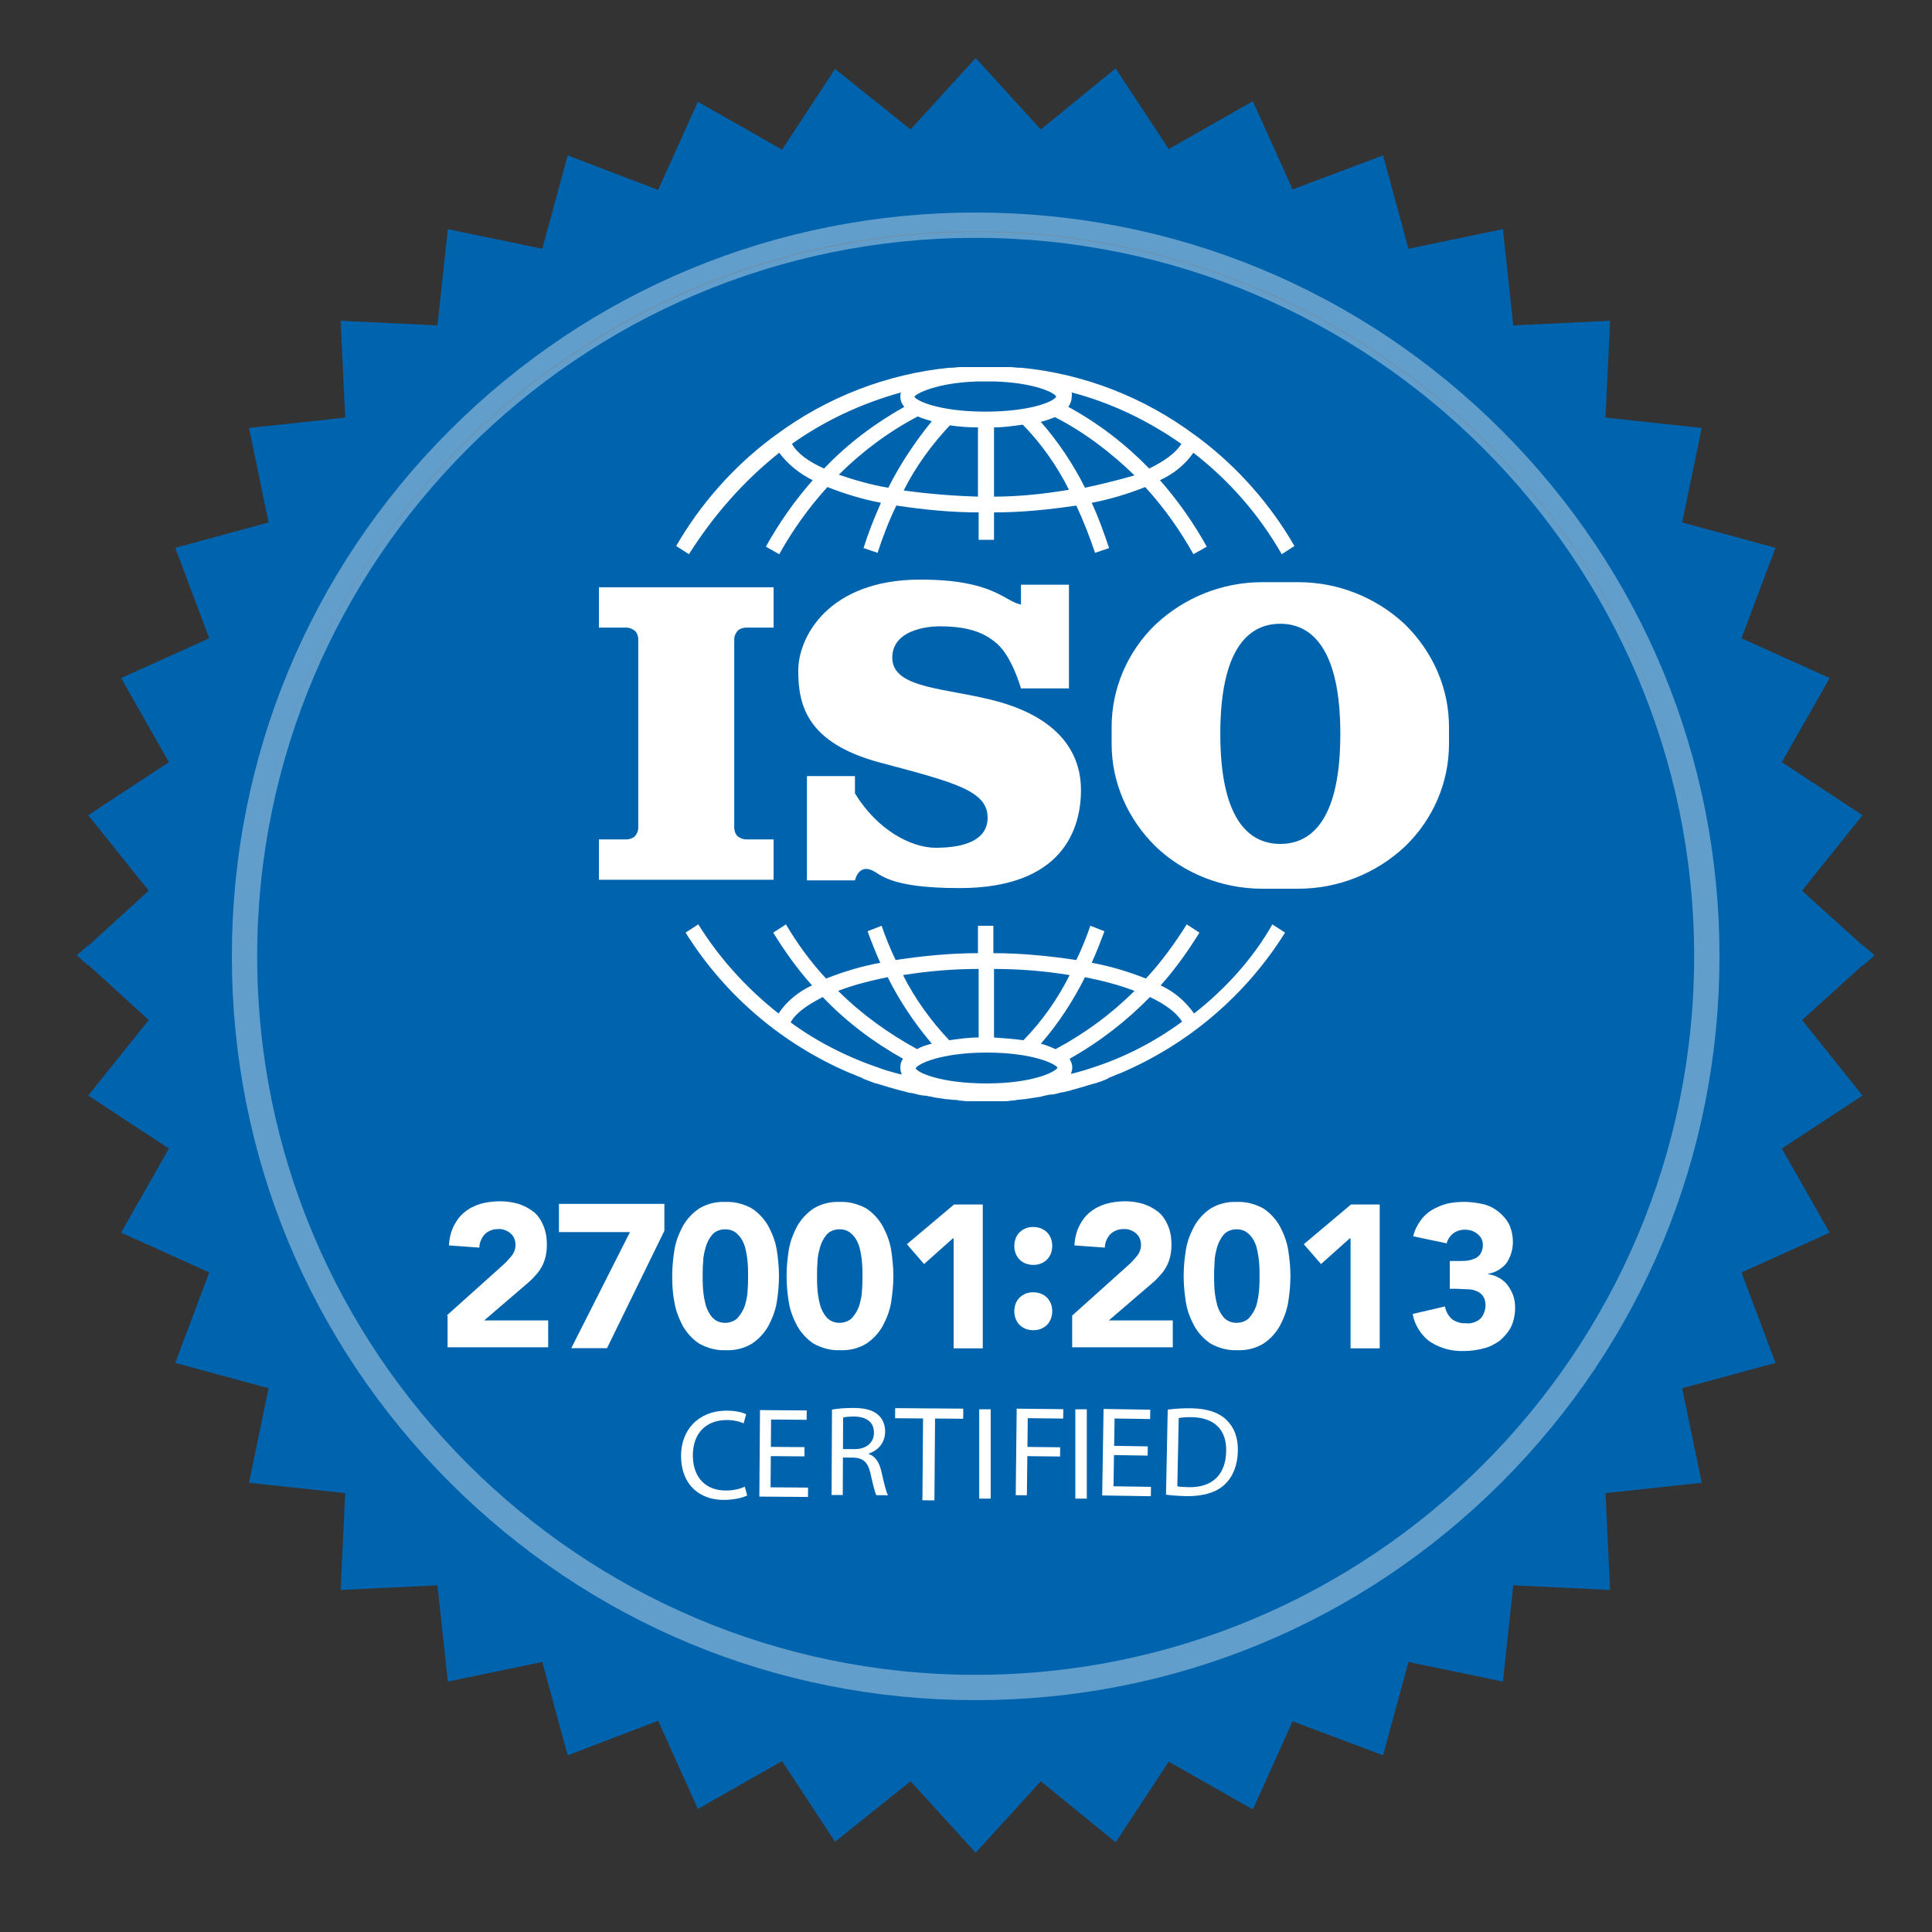 <?xml version="1.0" encoding="UTF-8"?>
<svg xmlns="http://www.w3.org/2000/svg" width="100" height="100" viewBox="0 0 100 100" fill="none">
  <rect x="0" y="0" width="100" height="100" fill="#333333" stroke="none"/>
  <circle cx="50.5" cy="49.5" r="37.5" fill="#0063AD"></circle>
  <path d="M31 32.484H32.415C32.587 32.484 32.725 32.551 32.864 32.65C32.967 32.749 33.036 32.915 33.036 33.081V42.853C33.036 43.019 32.967 43.151 32.864 43.284C32.76 43.383 32.587 43.449 32.415 43.449H31V45.536H40.042V43.449H38.627C38.454 43.449 38.316 43.383 38.178 43.284C38.075 43.184 38.005 43.019 38.005 42.853V33.081C38.005 32.915 38.075 32.783 38.178 32.65C38.282 32.551 38.454 32.484 38.627 32.484H40.042V30.398H31V32.484ZM67.201 30.133H65.337C63.267 30.133 61.3 30.927 59.816 32.319C58.366 33.71 57.538 35.632 57.538 37.619V38.514C57.538 40.501 58.366 42.389 59.816 43.814C61.265 45.205 63.267 46 65.337 46H67.201C69.271 46 71.238 45.205 72.722 43.814C74.172 42.422 75 40.501 75 38.514V37.619C75 35.632 74.172 33.743 72.722 32.319C71.238 30.927 69.271 30.133 67.201 30.133ZM66.269 43.681C64.543 43.681 63.163 42.257 63.163 37.983C63.163 33.71 64.543 32.286 66.269 32.286C67.995 32.286 69.375 33.743 69.375 37.983C69.375 42.257 67.995 43.681 66.269 43.681ZM51.706 36.327C49.118 35.598 46.184 35.698 46.184 34.041C46.184 32.385 48.6 32.418 48.6 32.418C49.842 32.418 50.809 32.617 51.602 33.313C52.396 34.008 52.845 35.632 52.845 35.632H55.329V30.265H52.845V31.292C51.982 31.126 51.43 30 47.634 30C42.871 30 41.318 32.981 41.318 34.704C41.318 36.426 41.698 38.447 45.563 39.474C49.428 40.501 51.119 40.932 51.119 42.323C51.119 43.383 50.118 43.88 48.428 43.88C47.185 43.88 45.425 42.986 44.252 41.064V40.17H41.767V45.569H44.252C44.252 45.569 44.424 44.741 45.114 45.039C45.598 45.238 45.977 45.967 49.67 45.967C55.019 45.967 55.951 42.886 55.951 40.899C55.951 38.547 54.294 37.056 51.706 36.327Z" fill="white"></path>
  <path d="M40.333 23.435C40.783 24.038 41.407 24.535 42.065 24.854C41.13 25.919 40.333 27.054 39.641 28.296L40.333 28.686C41.026 27.444 41.857 26.274 42.827 25.209C43.727 25.564 44.662 25.848 45.597 26.025C45.251 26.806 44.939 27.586 44.697 28.367L45.424 28.615C45.701 27.764 46.013 26.948 46.394 26.167C47.814 26.38 49.234 26.522 50.654 26.522V27.941H51.45V26.522C52.87 26.522 54.29 26.38 55.71 26.167C56.091 26.983 56.403 27.799 56.68 28.615L57.407 28.367C57.13 27.551 56.853 26.77 56.507 26.025C57.442 25.848 58.377 25.564 59.277 25.209C60.247 26.274 61.078 27.444 61.771 28.686L62.463 28.296C61.771 27.054 60.974 25.919 60.039 24.854C60.732 24.535 61.32 24.074 61.771 23.435C63.606 24.854 65.165 26.628 66.342 28.686L67 28.261C65.753 26.096 64.056 24.18 62.082 22.69L61.84 22.513C59.208 20.561 56.126 19.355 52.87 19.035C52.836 19.035 52.801 19.035 52.766 19.035C52.593 19.035 52.455 19 52.281 19C52.178 19 52.074 19 52.004 19C51.9 19 51.797 19 51.658 19C51.554 19 51.485 19 51.381 19C51.242 19 51.104 19 51 19C50.861 19 50.758 19 50.619 19C50.515 19 50.446 19 50.342 19C50.238 19 50.134 19 49.996 19C49.892 19 49.788 19 49.719 19C49.545 19 49.407 19.035 49.234 19.035C49.199 19.035 49.164 19.035 49.13 19.035C45.909 19.355 42.792 20.561 40.16 22.513L39.918 22.69C37.944 24.18 36.247 26.096 35 28.261L35.658 28.686C36.939 26.664 38.498 24.89 40.333 23.435ZM45.978 25.245C45.113 25.103 44.247 24.854 43.416 24.57C44.628 23.364 46.013 22.335 47.502 21.555C47.745 21.661 47.987 21.732 48.229 21.803C47.364 22.867 46.602 24.003 45.978 25.245ZM50.654 25.706C49.372 25.67 48.056 25.564 46.775 25.387C47.398 24.145 48.229 23.009 49.164 22.016C49.649 22.087 50.134 22.122 50.619 22.122V25.706H50.654ZM51.45 25.706V22.122C51.935 22.122 52.42 22.051 52.939 21.98C53.909 22.974 54.706 24.109 55.329 25.351C54.048 25.564 52.732 25.706 51.45 25.706ZM56.16 25.245C55.537 24.003 54.775 22.867 53.874 21.838C54.117 21.767 54.359 21.697 54.602 21.59C56.126 22.371 57.476 23.4 58.723 24.606C57.857 24.854 56.991 25.067 56.16 25.245ZM55.468 20.313C57.511 20.845 59.416 21.767 61.147 22.974C60.87 23.435 60.281 23.861 59.485 24.251C58.238 22.974 56.853 21.909 55.294 21.058C55.398 20.916 55.468 20.739 55.468 20.561C55.502 20.455 55.468 20.384 55.468 20.313ZM50.55 19.745C50.723 19.745 50.896 19.745 51.035 19.745C51.208 19.745 51.381 19.745 51.52 19.745C53.528 19.816 54.567 20.313 54.671 20.526C54.567 20.774 53.355 21.306 51 21.306C48.61 21.306 47.398 20.739 47.329 20.526C47.468 20.348 48.507 19.816 50.55 19.745ZM46.636 20.313C46.602 20.384 46.602 20.455 46.602 20.526C46.602 20.703 46.671 20.916 46.809 21.058C45.286 21.909 43.866 22.974 42.654 24.251C41.857 23.896 41.268 23.471 40.991 22.974C42.688 21.767 44.593 20.881 46.636 20.313ZM61.805 52.459C61.355 51.82 60.766 51.323 60.074 51.004C60.836 50.152 61.493 49.23 62.082 48.272L61.424 47.846C60.801 48.839 60.108 49.797 59.312 50.649C58.411 50.294 57.476 50.01 56.507 49.833C56.749 49.301 56.957 48.768 57.164 48.201L56.437 47.917C56.229 48.52 55.987 49.123 55.71 49.691C54.29 49.478 52.87 49.336 51.416 49.336V47.917H50.619V49.336C49.199 49.336 47.745 49.478 46.359 49.691C46.082 49.123 45.84 48.52 45.632 47.917L44.905 48.201C45.113 48.768 45.32 49.301 45.563 49.833C44.593 50.01 43.658 50.294 42.758 50.649C41.961 49.797 41.268 48.839 40.68 47.846L40.022 48.272C40.61 49.23 41.268 50.152 42.03 51.004C41.338 51.323 40.714 51.82 40.299 52.459C38.671 51.181 37.251 49.62 36.143 47.846L35.485 48.272C37.528 51.536 40.507 54.055 44.004 55.545C44.212 55.616 44.42 55.723 44.628 55.794C44.628 55.794 44.662 55.794 44.662 55.829C44.87 55.9 45.113 56.007 45.32 56.078C45.32 56.078 45.32 56.078 45.355 56.078C45.563 56.148 45.736 56.184 45.944 56.255C46.013 56.29 46.117 56.29 46.186 56.326C46.325 56.361 46.429 56.397 46.567 56.432C46.671 56.468 46.775 56.468 46.844 56.503C46.948 56.539 47.087 56.574 47.191 56.574C47.294 56.61 47.398 56.61 47.468 56.645C47.641 56.681 47.779 56.716 47.952 56.716C48.056 56.752 48.195 56.752 48.299 56.787C48.437 56.823 48.576 56.823 48.714 56.858C48.818 56.858 48.887 56.894 48.991 56.894C49.13 56.894 49.268 56.929 49.372 56.929C49.476 56.929 49.545 56.929 49.649 56.965C49.788 56.965 49.926 57 50.1 57C50.169 57 50.238 57 50.342 57C50.55 57 50.792 57 51 57C51.208 57 51.45 57 51.658 57C51.727 57 51.797 57 51.9 57C52.039 57 52.178 57 52.351 56.965C52.455 56.965 52.524 56.965 52.628 56.929C52.766 56.929 52.905 56.894 53.009 56.894C53.113 56.894 53.182 56.858 53.286 56.858C53.424 56.823 53.563 56.823 53.701 56.787C53.805 56.787 53.944 56.752 54.048 56.716C54.221 56.681 54.359 56.645 54.532 56.645C54.636 56.61 54.74 56.61 54.809 56.574C54.913 56.539 55.052 56.539 55.156 56.503C55.26 56.468 55.364 56.468 55.433 56.432C55.571 56.397 55.675 56.361 55.814 56.326C55.883 56.29 55.987 56.29 56.056 56.255C56.264 56.184 56.437 56.148 56.645 56.078C56.645 56.078 56.645 56.078 56.68 56.078C56.887 56.007 57.13 55.936 57.338 55.829C57.338 55.829 57.372 55.829 57.372 55.794C57.58 55.723 57.788 55.616 57.996 55.545C61.493 54.055 64.472 51.536 66.515 48.272L65.857 47.846C64.853 49.62 63.433 51.181 61.805 52.459ZM51.45 50.152C52.766 50.152 54.082 50.259 55.364 50.471C54.74 51.713 53.944 52.849 52.974 53.842C52.455 53.771 51.935 53.736 51.45 53.7V50.152ZM50.654 50.152V53.7C50.134 53.7 49.649 53.771 49.13 53.842C48.195 52.849 47.364 51.713 46.74 50.471C48.056 50.259 49.372 50.152 50.654 50.152ZM46.671 55.616C46.602 55.616 46.567 55.581 46.498 55.581C46.429 55.545 46.325 55.545 46.255 55.51C46.117 55.474 46.013 55.439 45.874 55.403C45.805 55.368 45.736 55.368 45.667 55.332C43.97 54.765 42.377 53.984 40.922 52.92C41.164 52.459 41.753 52.033 42.584 51.607C43.797 52.884 45.216 53.949 46.74 54.8C46.636 54.942 46.602 55.084 46.602 55.261C46.602 55.403 46.636 55.51 46.671 55.616ZM43.381 51.288C44.212 50.968 45.078 50.755 45.944 50.578C46.567 51.82 47.329 52.955 48.229 54.02C47.952 54.091 47.71 54.161 47.468 54.303C45.978 53.487 44.593 52.494 43.381 51.288ZM51.069 56.078C48.68 56.078 47.468 55.51 47.398 55.297C47.468 55.084 48.68 54.481 51.069 54.481C53.424 54.481 54.602 55.049 54.74 55.261C54.602 55.51 53.39 56.078 51.069 56.078ZM54.636 54.303C54.394 54.197 54.151 54.091 53.874 54.02C54.775 52.991 55.537 51.82 56.16 50.578C57.026 50.755 57.892 50.968 58.723 51.288C57.511 52.494 56.16 53.487 54.636 54.303ZM56.437 55.297C56.368 55.332 56.299 55.332 56.229 55.368C56.091 55.403 55.987 55.439 55.849 55.474C55.779 55.51 55.675 55.51 55.606 55.545C55.537 55.545 55.502 55.581 55.433 55.581C55.468 55.474 55.502 55.368 55.502 55.261C55.502 55.084 55.433 54.942 55.364 54.8C56.887 53.949 58.307 52.849 59.52 51.607C60.351 51.997 60.939 52.458 61.182 52.884C59.727 53.949 58.134 54.765 56.437 55.297Z" fill="white"></path>
  <path d="M93.272 46.102L96.403 42.194L92.228 39.45L94.703 35.096L90.14 33.038L91.9 28.355L87.068 27.042L88.082 22.151L83.101 21.614L83.339 16.603L78.328 16.842L77.791 11.861L72.9 12.875L71.588 8.043L66.905 9.802L64.847 5.239L60.492 7.715L57.748 3.539L53.87 6.7L50.5 3.002L47.13 6.7L43.222 3.569L40.478 7.744L36.123 5.269L34.065 9.832L29.383 8.043L28.07 12.875L23.179 11.861L22.642 16.842L17.631 16.603L17.869 21.614L12.888 22.151L13.902 27.042L9.071 28.355L10.83 33.038L6.267 35.096L8.742 39.45L4.567 42.194L7.699 46.102L4 49.472L4.537 49.949H13.008C13.008 49.8 13.008 49.621 13.008 49.472C13.008 39.54 16.945 29.995 23.984 22.956C31.023 15.917 40.538 11.98 50.5 11.98C60.432 11.98 69.977 15.917 77.016 22.956C84.055 29.995 87.992 39.51 87.992 49.472C87.992 49.621 87.992 49.8 87.992 49.949H96.463L97 49.472L93.272 46.102Z" fill="#0063AD" style="mix-blend-mode:soft-light"></path>
  <path d="M93.272 52.797L96.403 56.704L92.228 59.448L94.703 63.803L90.14 65.861L91.9 70.544L87.068 71.856L88.082 76.748L83.101 77.285L83.339 82.296L78.328 82.057L77.791 87.038L72.9 86.024L71.588 90.856L66.905 89.096L64.847 93.659L60.492 91.184L57.748 95.36L53.87 92.198L50.5 95.897L47.13 92.198L43.222 95.33L40.478 91.154L36.123 93.63L34.065 89.066L29.383 90.856L28.07 86.024L23.179 87.038L22.642 82.057L17.631 82.296L17.869 77.285L12.888 76.748L13.902 71.856L9.071 70.544L10.83 65.861L6.267 63.803L8.742 59.448L4.567 56.704L7.699 52.797L4 49.426L4.537 48.949H13.008C13.008 49.098 13.008 49.277 13.008 49.426C13.008 59.359 16.945 68.903 23.984 75.942C31.023 82.981 40.538 86.919 50.5 86.919C60.432 86.919 69.977 82.981 77.016 75.942C84.055 68.903 87.992 59.389 87.992 49.426C87.992 49.277 87.992 49.098 87.992 48.949H96.463L97 49.426L93.272 52.797Z" fill="#0063AD" style="mix-blend-mode:soft-light"></path>
  <path d="M23.121 68.093L26.022 65.489C26.181 65.352 26.319 65.192 26.456 65.033C26.593 64.873 26.684 64.667 26.684 64.439C26.684 64.325 26.661 64.21 26.615 64.096C26.57 63.982 26.501 63.913 26.41 63.822C26.227 63.685 25.999 63.594 25.77 63.617C25.633 63.617 25.519 63.639 25.405 63.685C25.291 63.731 25.177 63.799 25.085 63.891C24.925 64.073 24.811 64.325 24.811 64.576L23.235 64.462C23.258 64.119 23.327 63.776 23.486 63.457C23.623 63.183 23.806 62.931 24.035 62.749C24.286 62.543 24.56 62.406 24.857 62.315C25.177 62.223 25.519 62.178 25.885 62.178C26.204 62.178 26.524 62.223 26.844 62.315C27.118 62.406 27.392 62.543 27.62 62.726C27.849 62.909 28.009 63.16 28.123 63.434C28.26 63.754 28.305 64.073 28.305 64.416C28.305 64.644 28.283 64.85 28.237 65.055C28.191 65.238 28.123 65.421 28.031 65.581C27.94 65.741 27.849 65.878 27.712 66.015C27.598 66.152 27.46 66.289 27.323 66.403L25.062 68.344H28.374V69.737H23.167V68.093H23.121Z" fill="white"></path>
  <path d="M32.607 63.774H28.93V62.312H34.388V63.706L31.419 69.781H29.569L32.607 63.774Z" fill="white"></path>
  <path d="M34.793 66.049C34.793 65.592 34.839 65.135 34.907 64.701C34.976 64.267 35.136 63.856 35.341 63.468C35.547 63.102 35.843 62.783 36.186 62.554C36.597 62.303 37.077 62.189 37.556 62.212C38.036 62.189 38.516 62.326 38.927 62.554C39.269 62.783 39.566 63.102 39.772 63.468C39.977 63.856 40.137 64.267 40.206 64.701C40.274 65.158 40.32 65.592 40.32 66.049C40.32 66.505 40.274 66.962 40.206 67.396C40.137 67.83 39.977 68.241 39.772 68.629C39.566 68.995 39.269 69.315 38.927 69.543C38.516 69.794 38.036 69.909 37.556 69.886C37.077 69.909 36.597 69.771 36.186 69.543C35.843 69.315 35.547 68.995 35.341 68.629C35.136 68.241 34.976 67.83 34.907 67.396C34.816 66.962 34.793 66.505 34.793 66.049ZM36.369 66.049C36.369 66.254 36.369 66.483 36.392 66.757C36.414 67.031 36.46 67.282 36.529 67.556C36.597 67.784 36.711 68.013 36.871 68.196C36.963 68.287 37.054 68.355 37.168 68.401C37.282 68.447 37.397 68.47 37.534 68.47C37.648 68.47 37.785 68.447 37.899 68.401C38.013 68.355 38.127 68.287 38.196 68.196C38.356 68.013 38.493 67.784 38.561 67.556C38.63 67.305 38.698 67.031 38.698 66.757C38.721 66.483 38.721 66.254 38.721 66.049C38.721 65.843 38.721 65.615 38.698 65.341C38.675 65.067 38.63 64.815 38.561 64.541C38.493 64.313 38.379 64.085 38.196 63.902C38.105 63.81 38.013 63.742 37.899 63.696C37.785 63.651 37.671 63.628 37.534 63.628C37.419 63.628 37.282 63.651 37.168 63.696C37.054 63.742 36.94 63.81 36.871 63.902C36.711 64.085 36.597 64.313 36.529 64.541C36.46 64.793 36.392 65.067 36.392 65.341C36.369 65.638 36.369 65.866 36.369 66.049Z" fill="white"></path>
  <path d="M40.713 66.049C40.713 65.592 40.759 65.135 40.827 64.701C40.896 64.267 41.056 63.856 41.261 63.468C41.467 63.102 41.764 62.783 42.106 62.554C42.517 62.303 42.997 62.189 43.476 62.212C43.956 62.189 44.436 62.326 44.847 62.554C45.189 62.783 45.486 63.102 45.692 63.468C45.897 63.856 46.057 64.267 46.126 64.701C46.194 65.158 46.24 65.592 46.24 66.049C46.24 66.505 46.194 66.962 46.126 67.396C46.057 67.83 45.897 68.241 45.692 68.629C45.486 68.995 45.189 69.315 44.847 69.543C44.436 69.794 43.956 69.909 43.476 69.886C42.997 69.909 42.517 69.771 42.106 69.543C41.764 69.315 41.467 68.995 41.261 68.629C41.056 68.241 40.896 67.83 40.827 67.396C40.759 66.962 40.713 66.505 40.713 66.049ZM42.289 66.049C42.289 66.254 42.289 66.483 42.312 66.757C42.334 67.031 42.38 67.282 42.449 67.556C42.517 67.784 42.631 68.013 42.791 68.196C42.883 68.287 42.974 68.355 43.088 68.401C43.202 68.447 43.316 68.47 43.453 68.47C43.568 68.47 43.705 68.447 43.819 68.401C43.933 68.355 44.047 68.287 44.116 68.196C44.276 68.013 44.413 67.784 44.481 67.556C44.55 67.305 44.618 67.031 44.618 66.757C44.641 66.483 44.641 66.254 44.641 66.049C44.641 65.843 44.641 65.615 44.618 65.341C44.596 65.067 44.55 64.815 44.481 64.541C44.413 64.313 44.299 64.085 44.116 63.902C44.025 63.81 43.933 63.742 43.819 63.696C43.705 63.651 43.591 63.628 43.453 63.628C43.339 63.628 43.202 63.651 43.088 63.696C42.974 63.742 42.86 63.81 42.791 63.902C42.631 64.085 42.517 64.313 42.449 64.541C42.38 64.793 42.312 65.067 42.312 65.341C42.289 65.638 42.289 65.866 42.289 66.049Z" fill="white"></path>
  <path d="M49.315 64.102L47.83 65.427L46.94 64.399L49.383 62.344H50.868V69.789H49.36V64.102H49.315Z" fill="white"></path>
  <path d="M52.5 64.49C52.5 64.353 52.523 64.239 52.569 64.102C52.614 63.987 52.683 63.873 52.774 63.782C52.865 63.691 52.98 63.622 53.094 63.576C53.208 63.531 53.345 63.508 53.482 63.508C53.619 63.508 53.733 63.531 53.87 63.576C53.984 63.622 54.099 63.691 54.19 63.782C54.281 63.873 54.35 63.987 54.396 64.102C54.441 64.216 54.464 64.353 54.464 64.49C54.464 64.627 54.441 64.741 54.396 64.878C54.35 64.992 54.281 65.106 54.19 65.198C54.099 65.289 53.984 65.358 53.87 65.403C53.756 65.449 53.619 65.472 53.482 65.472C53.345 65.472 53.231 65.449 53.094 65.403C52.98 65.358 52.865 65.289 52.774 65.198C52.683 65.106 52.614 64.992 52.569 64.878C52.523 64.764 52.5 64.627 52.5 64.49ZM52.5 67.87C52.5 67.733 52.523 67.619 52.569 67.482C52.614 67.368 52.683 67.253 52.774 67.162C52.865 67.071 52.98 67.002 53.094 66.956C53.208 66.911 53.345 66.888 53.482 66.888C53.619 66.888 53.733 66.911 53.87 66.956C53.984 67.002 54.099 67.071 54.19 67.162C54.281 67.253 54.35 67.368 54.396 67.482C54.441 67.596 54.464 67.733 54.464 67.87C54.464 68.007 54.441 68.121 54.396 68.258C54.35 68.372 54.281 68.487 54.19 68.578C54.099 68.669 53.984 68.738 53.87 68.784C53.756 68.829 53.619 68.852 53.482 68.852C53.345 68.852 53.231 68.829 53.094 68.784C52.98 68.738 52.865 68.669 52.774 68.578C52.683 68.487 52.614 68.372 52.569 68.258C52.523 68.121 52.5 68.007 52.5 67.87Z" fill="white"></path>
  <path d="M55.496 68.093L58.397 65.489C58.556 65.352 58.694 65.192 58.831 65.033C58.968 64.873 59.059 64.667 59.059 64.439C59.059 64.325 59.036 64.21 58.99 64.096C58.945 63.982 58.876 63.913 58.785 63.822C58.602 63.685 58.374 63.594 58.145 63.617C58.008 63.617 57.894 63.639 57.78 63.685C57.666 63.731 57.552 63.799 57.46 63.891C57.3 64.073 57.186 64.325 57.186 64.576L55.61 64.462C55.633 64.119 55.702 63.776 55.861 63.457C55.998 63.183 56.181 62.931 56.41 62.749C56.661 62.543 56.935 62.406 57.232 62.315C57.552 62.223 57.894 62.178 58.237 62.178C58.556 62.178 58.876 62.223 59.173 62.315C59.447 62.406 59.721 62.543 59.95 62.726C60.178 62.909 60.338 63.16 60.452 63.434C60.589 63.754 60.635 64.073 60.635 64.416C60.635 64.644 60.612 64.85 60.566 65.055C60.521 65.238 60.452 65.421 60.361 65.581C60.269 65.741 60.178 65.878 60.041 66.015C59.927 66.152 59.79 66.289 59.653 66.403L57.392 68.344H60.703V69.737H55.496V68.093Z" fill="white"></path>
  <path d="M61.266 66.049C61.266 65.592 61.311 65.135 61.38 64.701C61.448 64.267 61.608 63.856 61.814 63.468C62.019 63.102 62.316 62.783 62.659 62.554C63.07 62.303 63.55 62.189 64.029 62.212C64.509 62.189 64.988 62.326 65.399 62.554C65.742 62.783 66.039 63.102 66.244 63.468C66.45 63.856 66.61 64.267 66.678 64.701C66.747 65.158 66.793 65.592 66.793 66.049C66.793 66.505 66.747 66.962 66.678 67.396C66.61 67.83 66.45 68.241 66.244 68.629C66.039 68.995 65.742 69.315 65.399 69.543C64.988 69.794 64.509 69.909 64.029 69.886C63.55 69.909 63.07 69.771 62.659 69.543C62.316 69.315 62.019 68.995 61.814 68.629C61.608 68.241 61.448 67.83 61.38 67.396C61.311 66.962 61.266 66.505 61.266 66.049ZM62.842 66.049C62.842 66.254 62.842 66.483 62.864 66.757C62.887 67.031 62.933 67.282 63.001 67.556C63.07 67.784 63.184 68.013 63.344 68.196C63.435 68.287 63.527 68.355 63.641 68.401C63.755 68.447 63.869 68.47 64.006 68.47C64.121 68.47 64.257 68.447 64.372 68.401C64.486 68.355 64.6 68.287 64.669 68.196C64.829 68.013 64.966 67.784 65.034 67.556C65.103 67.305 65.148 67.031 65.171 66.757C65.194 66.483 65.194 66.254 65.194 66.049C65.194 65.843 65.194 65.615 65.171 65.341C65.148 65.067 65.103 64.815 65.034 64.541C64.966 64.313 64.851 64.085 64.669 63.902C64.577 63.81 64.486 63.742 64.372 63.696C64.257 63.651 64.143 63.628 64.006 63.628C63.892 63.628 63.755 63.651 63.641 63.696C63.527 63.742 63.413 63.81 63.344 63.902C63.184 64.085 63.07 64.313 63.001 64.541C62.933 64.793 62.864 65.067 62.864 65.341C62.842 65.638 62.842 65.866 62.842 66.049Z" fill="white"></path>
  <path d="M69.86 64.102L68.375 65.427L67.484 64.399L69.928 62.344H71.413V69.789H69.905V64.102H69.86Z" fill="white"></path>
  <path d="M75.019 65.269H75.544C75.681 65.269 75.841 65.269 75.978 65.246C76.115 65.224 76.252 65.178 76.366 65.132C76.48 65.064 76.572 64.995 76.64 64.881C76.709 64.744 76.754 64.607 76.754 64.447C76.754 64.333 76.732 64.242 76.686 64.127C76.64 64.036 76.572 63.945 76.48 63.876C76.298 63.716 76.069 63.648 75.818 63.648C75.59 63.648 75.384 63.716 75.201 63.853C75.041 63.99 74.927 64.15 74.882 64.356L73.146 63.99C73.214 63.694 73.351 63.419 73.534 63.168C73.694 62.94 73.9 62.757 74.128 62.62C74.379 62.483 74.63 62.369 74.904 62.3C75.201 62.232 75.498 62.209 75.795 62.209C76.115 62.209 76.435 62.255 76.754 62.323C77.051 62.392 77.325 62.529 77.554 62.711C77.782 62.894 77.965 63.1 78.102 63.351C78.239 63.648 78.307 63.968 78.307 64.287C78.307 64.676 78.193 65.041 77.988 65.361C77.759 65.658 77.417 65.863 77.028 65.932V65.954C77.234 65.977 77.439 66.046 77.622 66.16C77.782 66.251 77.942 66.388 78.056 66.548C78.17 66.708 78.262 66.891 78.33 67.074C78.399 67.279 78.422 67.485 78.422 67.69C78.422 68.033 78.353 68.375 78.216 68.672C78.079 68.946 77.874 69.175 77.645 69.38C77.394 69.563 77.097 69.723 76.8 69.791C76.457 69.883 76.115 69.928 75.772 69.928C75.156 69.951 74.562 69.791 74.059 69.472C73.808 69.312 73.603 69.083 73.443 68.832C73.283 68.581 73.169 68.307 73.123 68.01L74.79 67.622C74.836 67.873 74.95 68.079 75.133 68.261C75.338 68.421 75.612 68.513 75.886 68.49C76.024 68.513 76.161 68.49 76.298 68.444C76.435 68.398 76.549 68.33 76.64 68.238C76.8 68.056 76.891 67.805 76.891 67.553C76.891 67.371 76.846 67.211 76.754 67.074C76.663 66.959 76.549 66.868 76.412 66.822C76.252 66.754 76.092 66.731 75.932 66.731C75.749 66.731 75.59 66.708 75.407 66.708H75.041V65.269H75.019Z" fill="white"></path>
  <path d="M50.5 88C40.217 88 30.548 83.996 23.276 76.724C16.004 69.452 12 59.784 12 49.5C12 39.217 16.004 29.548 23.276 22.276C30.548 15.005 40.217 11 50.5 11C60.784 11 70.453 15.005 77.724 22.276C84.995 29.548 89 39.217 89 49.5C89 59.784 84.995 69.452 77.724 76.724C70.452 83.996 60.784 88 50.5 88ZM50.5 12.311C29.994 12.311 13.311 28.994 13.311 49.5C13.311 70.007 29.994 86.689 50.5 86.689C71.007 86.689 87.689 70.007 87.689 49.5C87.689 28.994 71.006 12.311 50.5 12.311Z" fill="white" fill-opacity="0.38"></path>
  <path d="M38.674 77.405C38.463 77.515 38.039 77.627 37.494 77.635C36.232 77.653 35.271 76.868 35.251 75.401C35.231 73.999 36.167 73.036 37.556 73.016C38.114 73.008 38.468 73.123 38.622 73.2L38.489 73.674C38.268 73.571 37.955 73.496 37.583 73.501C36.533 73.516 35.846 74.196 35.862 75.373C35.878 76.469 36.519 77.164 37.608 77.149C37.96 77.144 38.318 77.066 38.549 76.949L38.675 77.406L38.674 77.405Z" fill="white"></path>
  <path d="M41.638 75.382L39.897 75.369L39.885 76.983L41.825 76.997L41.821 77.482L39.304 77.463L39.337 72.986L41.755 73.004L41.752 73.489L39.911 73.475L39.901 74.89L41.641 74.903L41.638 75.381L41.638 75.382Z" fill="white"></path>
  <path d="M43.063 72.962C43.356 72.904 43.774 72.873 44.173 72.875C44.791 72.878 45.189 72.992 45.467 73.246C45.692 73.446 45.816 73.752 45.815 74.098C45.812 74.689 45.439 75.079 44.966 75.237L44.966 75.257C45.311 75.378 45.515 75.698 45.62 76.163C45.763 76.788 45.867 77.221 45.96 77.394L45.362 77.391C45.289 77.264 45.191 76.878 45.068 76.32C44.938 75.701 44.7 75.468 44.175 75.445L43.63 75.443L43.621 77.383L43.043 77.38L43.063 72.962ZM43.632 75.005L44.223 75.007C44.841 75.011 45.234 74.673 45.236 74.162C45.239 73.584 44.822 73.329 44.21 73.32C43.931 73.319 43.732 73.344 43.639 73.371L43.632 75.005Z" fill="white"></path>
  <path d="M47.777 73.419L46.33 73.407L46.334 72.885L49.858 72.912L49.854 73.435L48.399 73.423L48.365 77.66L47.744 77.655L47.777 73.419Z" fill="white"></path>
  <path d="M51.278 72.943L51.278 77.568L50.684 77.568L50.684 72.946L51.278 72.943Z" fill="white"></path>
  <path d="M56.253 72.943L56.253 77.568L55.659 77.568L55.659 72.946L56.253 72.943Z" fill="white"></path>
  <path d="M52.624 72.912L55.036 72.939L55.03 73.425L53.197 73.404L53.18 74.892L54.874 74.911L54.869 75.389L53.175 75.37L53.151 77.396L52.574 77.39L52.624 72.912Z" fill="white"></path>
  <path d="M59.401 75.342L57.66 75.314L57.635 76.929L59.575 76.959L59.567 77.444L57.049 77.404L57.12 72.927L59.538 72.966L59.531 73.45L57.691 73.421L57.668 74.836L59.409 74.864L59.401 75.342Z" fill="white"></path>
  <path d="M60.441 72.961C60.794 72.915 61.214 72.884 61.672 72.893C62.502 72.91 63.089 73.115 63.474 73.488C63.865 73.862 64.087 74.384 64.072 75.108C64.057 75.838 63.819 76.432 63.392 76.835C62.965 77.245 62.27 77.457 61.4 77.439C60.989 77.43 60.643 77.403 60.352 77.364L60.441 72.961ZM60.938 76.931C61.084 76.96 61.296 76.972 61.522 76.976C62.757 77.002 63.442 76.325 63.467 75.116C63.495 74.06 62.911 73.378 61.689 73.352C61.39 73.346 61.164 73.368 61.011 73.398L60.938 76.931Z" fill="white"></path>
</svg>

